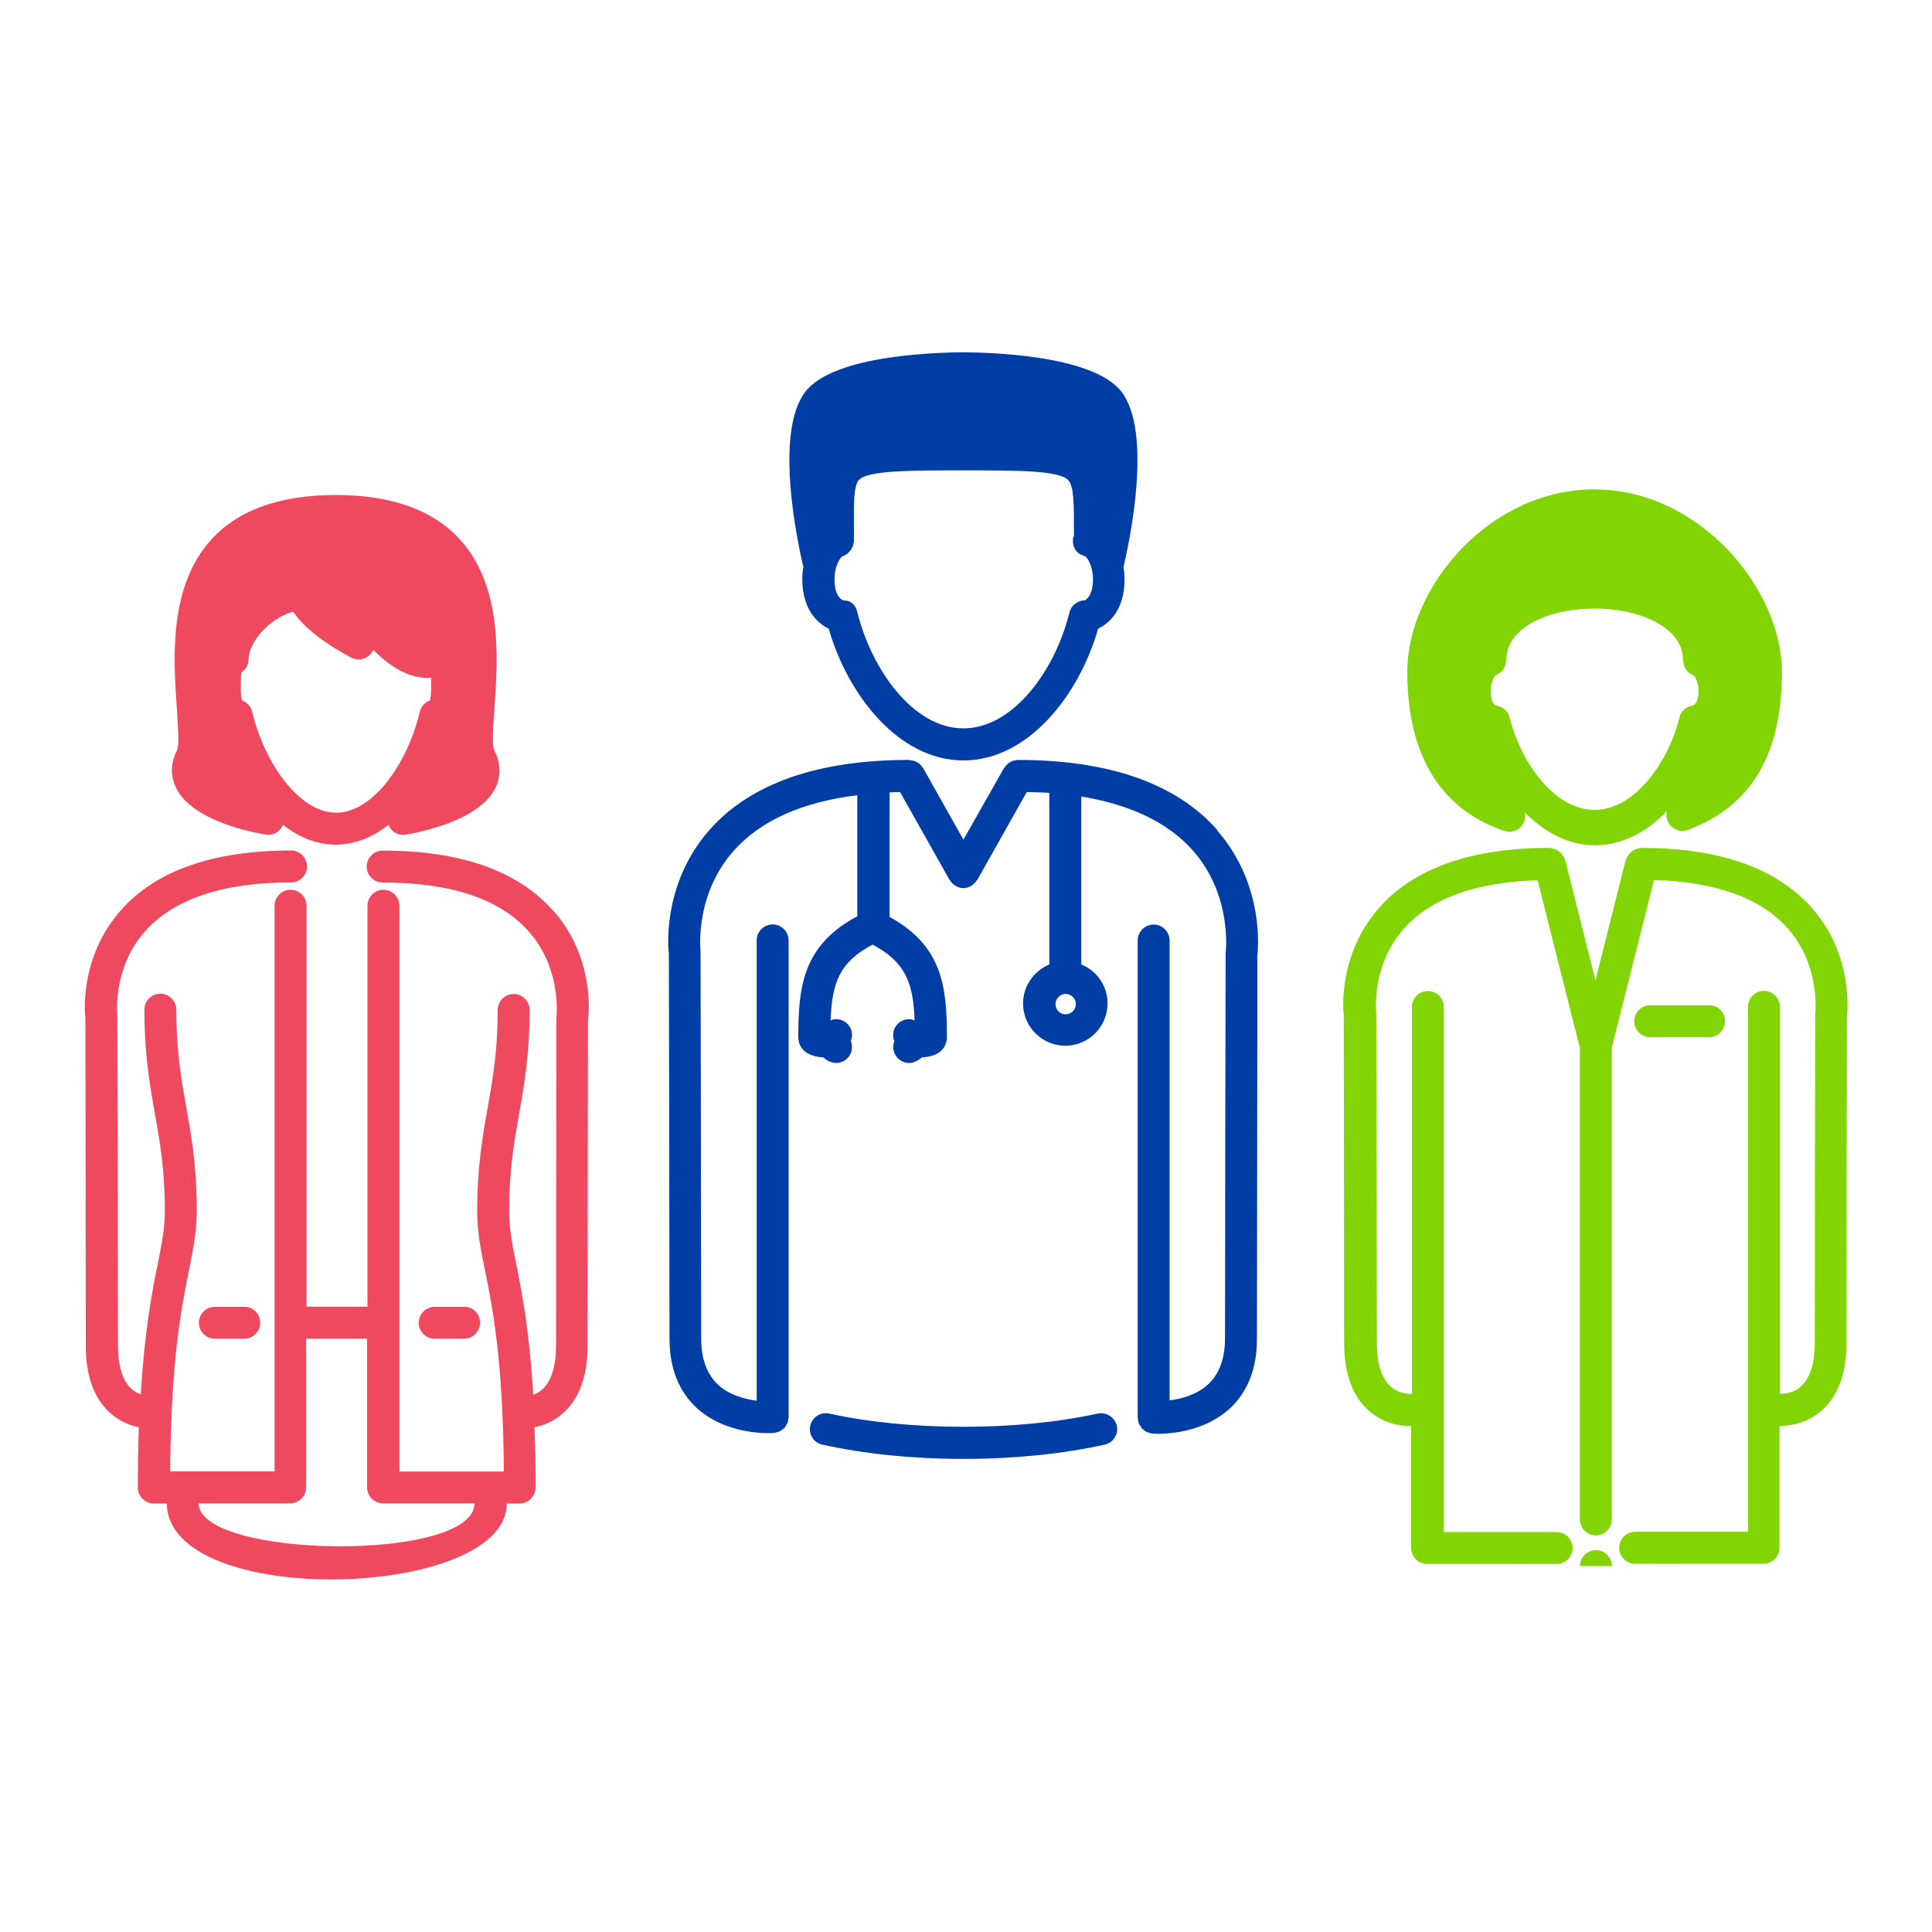 <svg viewBox="0 0 150 150" xmlns="http://www.w3.org/2000/svg"><path d="m62.29 44.95c0 2.33 1.13 3.41 2.05 3.86 1.49 5.18 5.45 10.23 10.46 10.23s8.97-5.03 10.46-10.23c.93-.45 2.05-1.52 2.05-3.86 0-.31-.03-.63-.08-.93.43-1.84 2.3-10.44-.17-13.62-2.28-2.91-10.58-3.03-12.26-3.05-1.67.02-9.98.13-12.26 3.05-2.47 3.16-.6 11.77-.17 13.62-.05.3-.08.61-.08.93zm21.95 1.66c-.58 0-1.08.4-1.21.94-1.06 4.37-4.3 9-8.23 9s-7.15-4.63-8.23-9c-.13-.56-.48-.93-1.04-.93-.13-.03-.74-.23-.74-1.67 0-.91.38-1.57.58-1.74.03-.02.05-.03.08-.03.07-.02.12-.05.17-.08.08-.05.17-.1.23-.17.03-.03.07-.08.12-.12.07-.08.13-.17.17-.25.02-.05.03-.1.07-.13.03-.1.05-.22.07-.31 0-.03.02-.05.02-.08v-1.13c-.02-1.87-.02-3.23.4-3.66.71-.73 3.99-.73 8.14-.73s7.33 0 8.08.74c.48.48.46 1.95.46 4.01v.36c-.02.07-.07.12-.07.18-.08.6.22 1.13.76 1.31.05.03.1.05.17.07h.02c.18.12.6.79.6 1.77 0 1.41-.63 1.62-.6 1.64zm10.28 17.84c-3.18-3.61-8.39-5.45-15.51-5.45-.05 0-.1.02-.15.03-.08.02-.17.02-.25.05s-.15.07-.22.12c-.07.03-.13.08-.18.13-.07.07-.12.13-.17.2-.03.05-.08.07-.1.12l-3.14 5.54-3.13-5.56s-.07-.08-.1-.12c-.05-.07-.1-.13-.17-.2-.07-.05-.13-.1-.2-.13s-.13-.08-.22-.1c-.08-.03-.17-.03-.25-.05-.05 0-.1-.03-.15-.03-7.12 0-12.33 1.84-15.51 5.45-3.79 4.32-3.16 9.53-3.14 9.58 0 0 .05 21.29.05 29.89 0 2.28.71 4.09 2.1 5.38 1.94 1.79 4.6 1.97 5.61 1.97.23 0 .38-.02.41-.02.07 0 .13-.03.2-.05.08-.02.15-.03.22-.07.08-.03.13-.08.2-.13s.13-.08.18-.13c.05-.07.1-.13.13-.2s.08-.13.12-.2c.03-.08.03-.17.05-.25.02-.07.03-.13.03-.2v-37.01c0-.68-.56-1.24-1.24-1.24s-1.24.56-1.24 1.24v35.74c-.88-.12-2.1-.41-3-1.24-.86-.81-1.31-2-1.31-3.56 0-8.61-.05-29.89-.05-30.06 0-.05-.5-4.37 2.57-7.83 2.09-2.35 5.31-3.79 9.6-4.32v9.4c-4.22 2.25-4.58 5.45-4.58 9.37 0 .28.07.56.2.76.36.6 1.06.78 1.75.83.23.22.5.36.78.41.07.02.13.02.2.02.6 0 1.13-.43 1.22-1.04.03-.23.02-.46-.07-.66.08-.22.12-.46.07-.73-.15-.66-.81-1.09-1.47-.94-.05.02-.12.05-.17.07.1-2.9.68-4.54 3.26-5.89 2.57 1.36 3.16 3 3.26 5.89-.05-.02-.12-.05-.17-.07-.68-.15-1.32.28-1.47.94-.05.25-.03.5.07.73-.08.2-.12.43-.07.66.1.61.63 1.04 1.22 1.04.07 0 .13 0 .2-.02.26-.05.55-.2.78-.41.71-.05 1.39-.23 1.75-.83.13-.22.2-.5.2-.76 0-3.89-.35-7.07-4.45-9.32v-9.67c.26-.02.55-.02.81-.03l3.84 6.82s.03.03.05.05c.1.17.23.3.4.4l.02.02c.2.12.4.17.61.17.2 0 .41-.05.61-.17s.02-.02.02-.02c.17-.1.3-.25.4-.4l.05-.05 3.84-6.82c.6.02 1.19.03 1.75.07v13.32c-1.19.5-2.04 1.67-2.04 3.03 0 1.8 1.47 3.28 3.28 3.28s3.28-1.47 3.28-3.28c0-1.37-.84-2.55-2.04-3.03v-13.04c3.82.63 6.74 2.02 8.66 4.19 3.06 3.46 2.57 7.78 2.55 7.98 0 0-.05 21.29-.05 29.89 0 1.56-.43 2.75-1.29 3.56-.91.84-2.12 1.16-3.01 1.26v-35.7c0-.68-.56-1.24-1.24-1.24s-1.24.56-1.24 1.24v37.03c0 .07.03.13.03.2.02.08.02.17.05.25s.08.13.12.2c.05.07.08.13.13.2.05.05.12.1.18.15s.13.1.2.13.15.05.23.07c.07.02.13.05.2.05.03 0 .18.02.41.02 1.01 0 3.67-.18 5.61-1.97 1.39-1.29 2.1-3.11 2.1-5.38 0-8.57.05-29.74.03-29.73.03-.26.66-5.46-3.13-9.78zm-11.78 14.3c-.45 0-.79-.36-.79-.79s.36-.79.79-.79.79.36.79.79-.36.79-.79.79zm-19.83 31.94c.15-.66.81-1.09 1.47-.94 6.22 1.37 14.62 1.37 20.84 0 .66-.15 1.32.28 1.49.94.15.66-.28 1.32-.94 1.47-3.28.73-7.07 1.11-10.96 1.11s-7.68-.38-10.96-1.11c-.66-.13-1.09-.79-.94-1.47z" fill="#003da5"/><path d="m134.67 121.41h2.25c.68 0 1.24-.56 1.24-1.24v-9.47h.1c.63 0 2-.13 3.21-1.22 1.26-1.13 1.89-2.88 1.89-5.23 0-7.3.03-25.29.03-25.29.03-.2.58-4.73-2.71-8.46-2.73-3.1-7.18-4.67-13.24-4.67-.03 0-.07.02-.1.02-.08 0-.17.03-.23.05-.08.02-.15.05-.23.08-.07.03-.12.08-.18.12-.07.05-.13.1-.18.17-.05.05-.08.12-.13.18s-.08.15-.12.23c-.02.03-.03.05-.05.08l-2.35 9.35-2.35-9.35s-.03-.05-.05-.08c-.03-.08-.07-.15-.12-.23-.03-.07-.08-.13-.13-.18-.05-.07-.12-.12-.18-.17s-.12-.08-.18-.12-.15-.07-.23-.08c-.08-.02-.15-.03-.23-.05-.03 0-.07-.02-.1-.02-6.06 0-10.53 1.57-13.24 4.67-3.29 3.74-2.75 8.28-2.73 8.31 0 0 .03 18.12.03 25.46 0 2.35.63 4.1 1.89 5.23 1.19 1.08 2.57 1.22 3.21 1.22h.1v9.47c0 .68.56 1.24 1.24 1.24h2.25m2.65 0h5.16c.68 0 1.24-.56 1.24-1.24s-.56-1.24-1.24-1.24h-8.76v-40.77c0-.68-.56-1.24-1.24-1.24s-1.24.56-1.24 1.24v30.04h-.02s-.94.07-1.66-.6c-.68-.63-1.04-1.79-1.04-3.36 0-7.33-.03-25.46-.05-25.61 0-.03-.41-3.66 2.14-6.54 2.1-2.37 5.61-3.62 10.39-3.77l3.28 13.03v36.6c0 .68.56 1.24 1.24 1.24s1.24-.56 1.24-1.24v-36.62l3.28-13.03c4.8.15 8.31 1.41 10.39 3.77 2.53 2.88 2.14 6.5 2.12 6.7 0 0-.03 18.12-.03 25.46 0 1.57-.36 2.73-1.04 3.36-.71.66-1.61.6-1.64.6h-.03v-30.04c0-.68-.56-1.24-1.24-1.24s-1.24.56-1.24 1.24v40.76h-8.76c-.68 0-1.24.56-1.24 1.24s.56 1.24 1.24 1.24h5.15m-6.95.18c0-.68-.56-1.24-1.24-1.24s-1.24.56-1.24 1.24m11.26-42.3c0 .68-.56 1.24-1.24 1.24h-4.57c-.68 0-1.24-.56-1.24-1.24s.56-1.24 1.24-1.24h4.57c.7-.02 1.24.55 1.24 1.24z" fill="#83d404"/><path d="m123.81 62.88c3.13 0 5.74-3.69 6.6-7.17.12-.5.55-.86 1.04-.93.21-.08.43-.4.45-1.11 0-.61-.23-1.06-.36-1.21-.02-.02-.03-.03-.05-.03-.07-.03-.12-.07-.18-.1s-.13-.08-.2-.13c-.05-.05-.08-.1-.13-.15-.05-.07-.1-.13-.13-.2-.03-.05-.07-.12-.08-.18-.03-.08-.03-.17-.05-.25-.02-.05-.03-.08-.03-.13 0-1.18-.65-2.15-1.92-2.88-1.26-.74-3.06-1.16-4.95-1.16-3.41 0-6.85 1.37-6.85 4.02 0 .05-.03.08-.03.13-.02.08-.03.15-.05.23-.02.07-.05.13-.08.2s-.08.13-.13.2c-.03.05-.08.1-.13.15s-.13.08-.2.13c-.07.03-.12.08-.18.1-.02.02-.03.03-.05.03-.12.13-.36.58-.36 1.21 0 .73.22 1.06.43 1.13.5.07.91.43 1.04.93.86 3.48 3.48 7.17 6.6 7.17z" fill="none"/><path d="m123.81 37.99c-8.19 0-14.55 7.61-14.55 14.17s2.66 10.71 7.53 12.35c.13.05.26.07.4.07.51 0 .99-.33 1.17-.84.07-.22.07-.45.02-.67 1.51 1.54 3.38 2.56 5.47 2.56s4.04-1.05 5.56-2.65c-.05.23-.04.48.05.72.25.65.96.98 1.61.73 4.9-1.84 7.28-5.86 7.28-12.26s-6.36-14.17-14.55-14.17zm0 24.89c-3.13 0-5.74-3.69-6.6-7.17-.13-.5-.55-.86-1.04-.93-.22-.07-.43-.4-.43-1.13 0-.63.25-1.08.36-1.21.02 0 .03-.02.05-.03.07-.02.12-.07.18-.1.07-.05.15-.08.2-.13s.1-.1.13-.15c.05-.07.1-.13.13-.2s.07-.13.08-.2c.02-.08.03-.15.05-.23 0-.05.03-.08.03-.13 0-2.65 3.44-4.02 6.85-4.02 1.89 0 3.69.41 4.95 1.16 1.27.73 1.92 1.7 1.92 2.88 0 .05.02.08.03.13.02.08.02.17.05.25.02.07.05.13.08.18.03.07.08.13.13.2.05.05.08.1.13.15.07.05.13.1.2.13s.12.07.18.1c.02 0 .03.02.05.03.13.15.36.6.36 1.21-.02.71-.23 1.03-.45 1.11-.5.07-.93.43-1.04.93-.86 3.48-3.48 7.17-6.6 7.17z" fill="#83d404"/><path d="m117.96 62.61c.08.09.16.18.24.27-.07-.1-.15-.19-.24-.27z" fill="#83d404"/><path d="m42.95 70.71c-2.73-3.1-7.18-4.67-13.24-4.67-.68 0-1.24.56-1.24 1.24s.56 1.24 1.24 1.24c5.3 0 9.12 1.27 11.35 3.81 2.55 2.88 2.15 6.5 2.14 6.7 0 0-.03 18.12-.03 25.46 0 1.57-.36 2.73-1.04 3.36-.23.22-.48.35-.73.43-.3-5.02-.88-7.94-1.31-10.1-.33-1.62-.56-2.8-.56-4.17 0-3.18.38-5.31.78-7.56.4-2.27.81-4.62.81-8.04 0-.68-.56-1.24-1.24-1.24s-1.24.56-1.24 1.24c0 3.21-.38 5.35-.78 7.61s-.81 4.6-.81 7.99c0 1.62.26 2.96.61 4.65.6 2.95 1.39 6.94 1.46 15.59h-8.11v-43.93c0-.68-.56-1.24-1.24-1.24s-1.24.56-1.24 1.24v31.13h-4.73v-31.13c0-.68-.56-1.24-1.24-1.24s-1.24.56-1.24 1.24v43.91h-8.11c.07-8.64.86-12.63 1.46-15.59.33-1.69.61-3.03.61-4.65 0-3.39-.41-5.73-.81-7.99-.4-2.27-.78-4.4-.78-7.61 0-.68-.56-1.24-1.24-1.24s-1.24.56-1.24 1.24c0 3.43.41 5.78.81 8.04.4 2.25.78 4.39.78 7.56 0 1.37-.23 2.55-.56 4.17-.43 2.14-1.01 5.08-1.31 10.1-.23-.08-.48-.22-.73-.43-.68-.63-1.04-1.79-1.04-3.36 0-7.33-.03-25.46-.05-25.61 0-.03-.41-3.66 2.14-6.54 2.23-2.52 6.06-3.81 11.35-3.81.68 0 1.24-.56 1.24-1.24s-.56-1.24-1.24-1.24c-6.06 0-10.53 1.57-13.24 4.67-3.29 3.74-2.75 8.28-2.73 8.31 0 0 .03 18.12.03 25.46 0 2.35.63 4.1 1.89 5.23.76.68 1.57.98 2.23 1.11-.05 1.41-.08 2.96-.08 4.68 0 .68.56 1.24 1.24 1.24h1.01c.1 8.24 26.4 7.48 26.4 0h.99c.68 0 1.24-.56 1.24-1.24 0-1.72-.03-3.26-.08-4.68.66-.13 1.47-.41 2.23-1.11 1.26-1.13 1.89-2.88 1.89-5.23 0-7.3.03-25.29.03-25.29.05-.22.6-4.75-2.68-8.47zm-5.68 31.99c0 .68-.56 1.24-1.24 1.24h-2.28c-.68 0-1.24-.56-1.24-1.24s.56-1.24 1.24-1.24h2.28c.7-.02 1.24.55 1.24 1.24zm-17.07 0c0 .68-.56 1.24-1.24 1.24h-2.28c-.68 0-1.24-.56-1.24-1.24s.56-1.24 1.24-1.24h2.28c.7-.02 1.24.55 1.24 1.24zm-4.77 14.02h7.1c.68 0 1.24-.56 1.24-1.24v-11.54h4.73v11.54c0 .68.56 1.24 1.24 1.24h7.1c0 4.6-21.38 4.29-21.42 0zm-1.75-55.53c1.27 2.57 6.02 3.46 6.97 3.61.58.1 1.11-.25 1.32-.76 1.22.96 2.62 1.54 4.1 1.54s2.88-.58 4.09-1.54c.18.46.63.78 1.13.78.07 0 .13 0 .2-.02.94-.15 5.69-1.04 6.97-3.61.33-.66.56-1.7-.1-2.98-.17-.4-.07-1.95.03-3.21.26-3.79.68-9.53-2.75-13.19-2.09-2.25-5.31-3.38-9.58-3.38s-7.5 1.14-9.58 3.38c-3.43 3.67-3.01 9.4-2.75 13.19.08 1.26.2 2.83.03 3.21-.66 1.27-.41 2.32-.08 2.98zm12.4 1.9c-2.91 0-5.59-3.97-6.5-7.83-.1-.41-.4-.74-.79-.88-.05-.15-.1-.46-.1-1.01 0-.65.03-.98.05-1.16.07-.03.1-.08.15-.13.03-.03.07-.05.08-.07.1-.1.18-.22.23-.35.02-.02.02-.05.02-.07.05-.12.07-.23.07-.36 0-.02.02-.03.02-.07 0-1.19 1.41-3.06 3.44-3.67.68.96 1.84 2.12 4.5 3.56.53.28 1.19.15 1.57-.33.07-.08.12-.18.17-.26 1.72 1.74 3.16 2.17 4.17 2.17.12 0 .2-.02.3-.03.02.2.02.45.02.78 0 .55-.07.86-.1 1.01-.38.13-.7.46-.79.88-.89 3.86-3.58 7.83-6.49 7.83z" fill="#ef4960"/></svg>